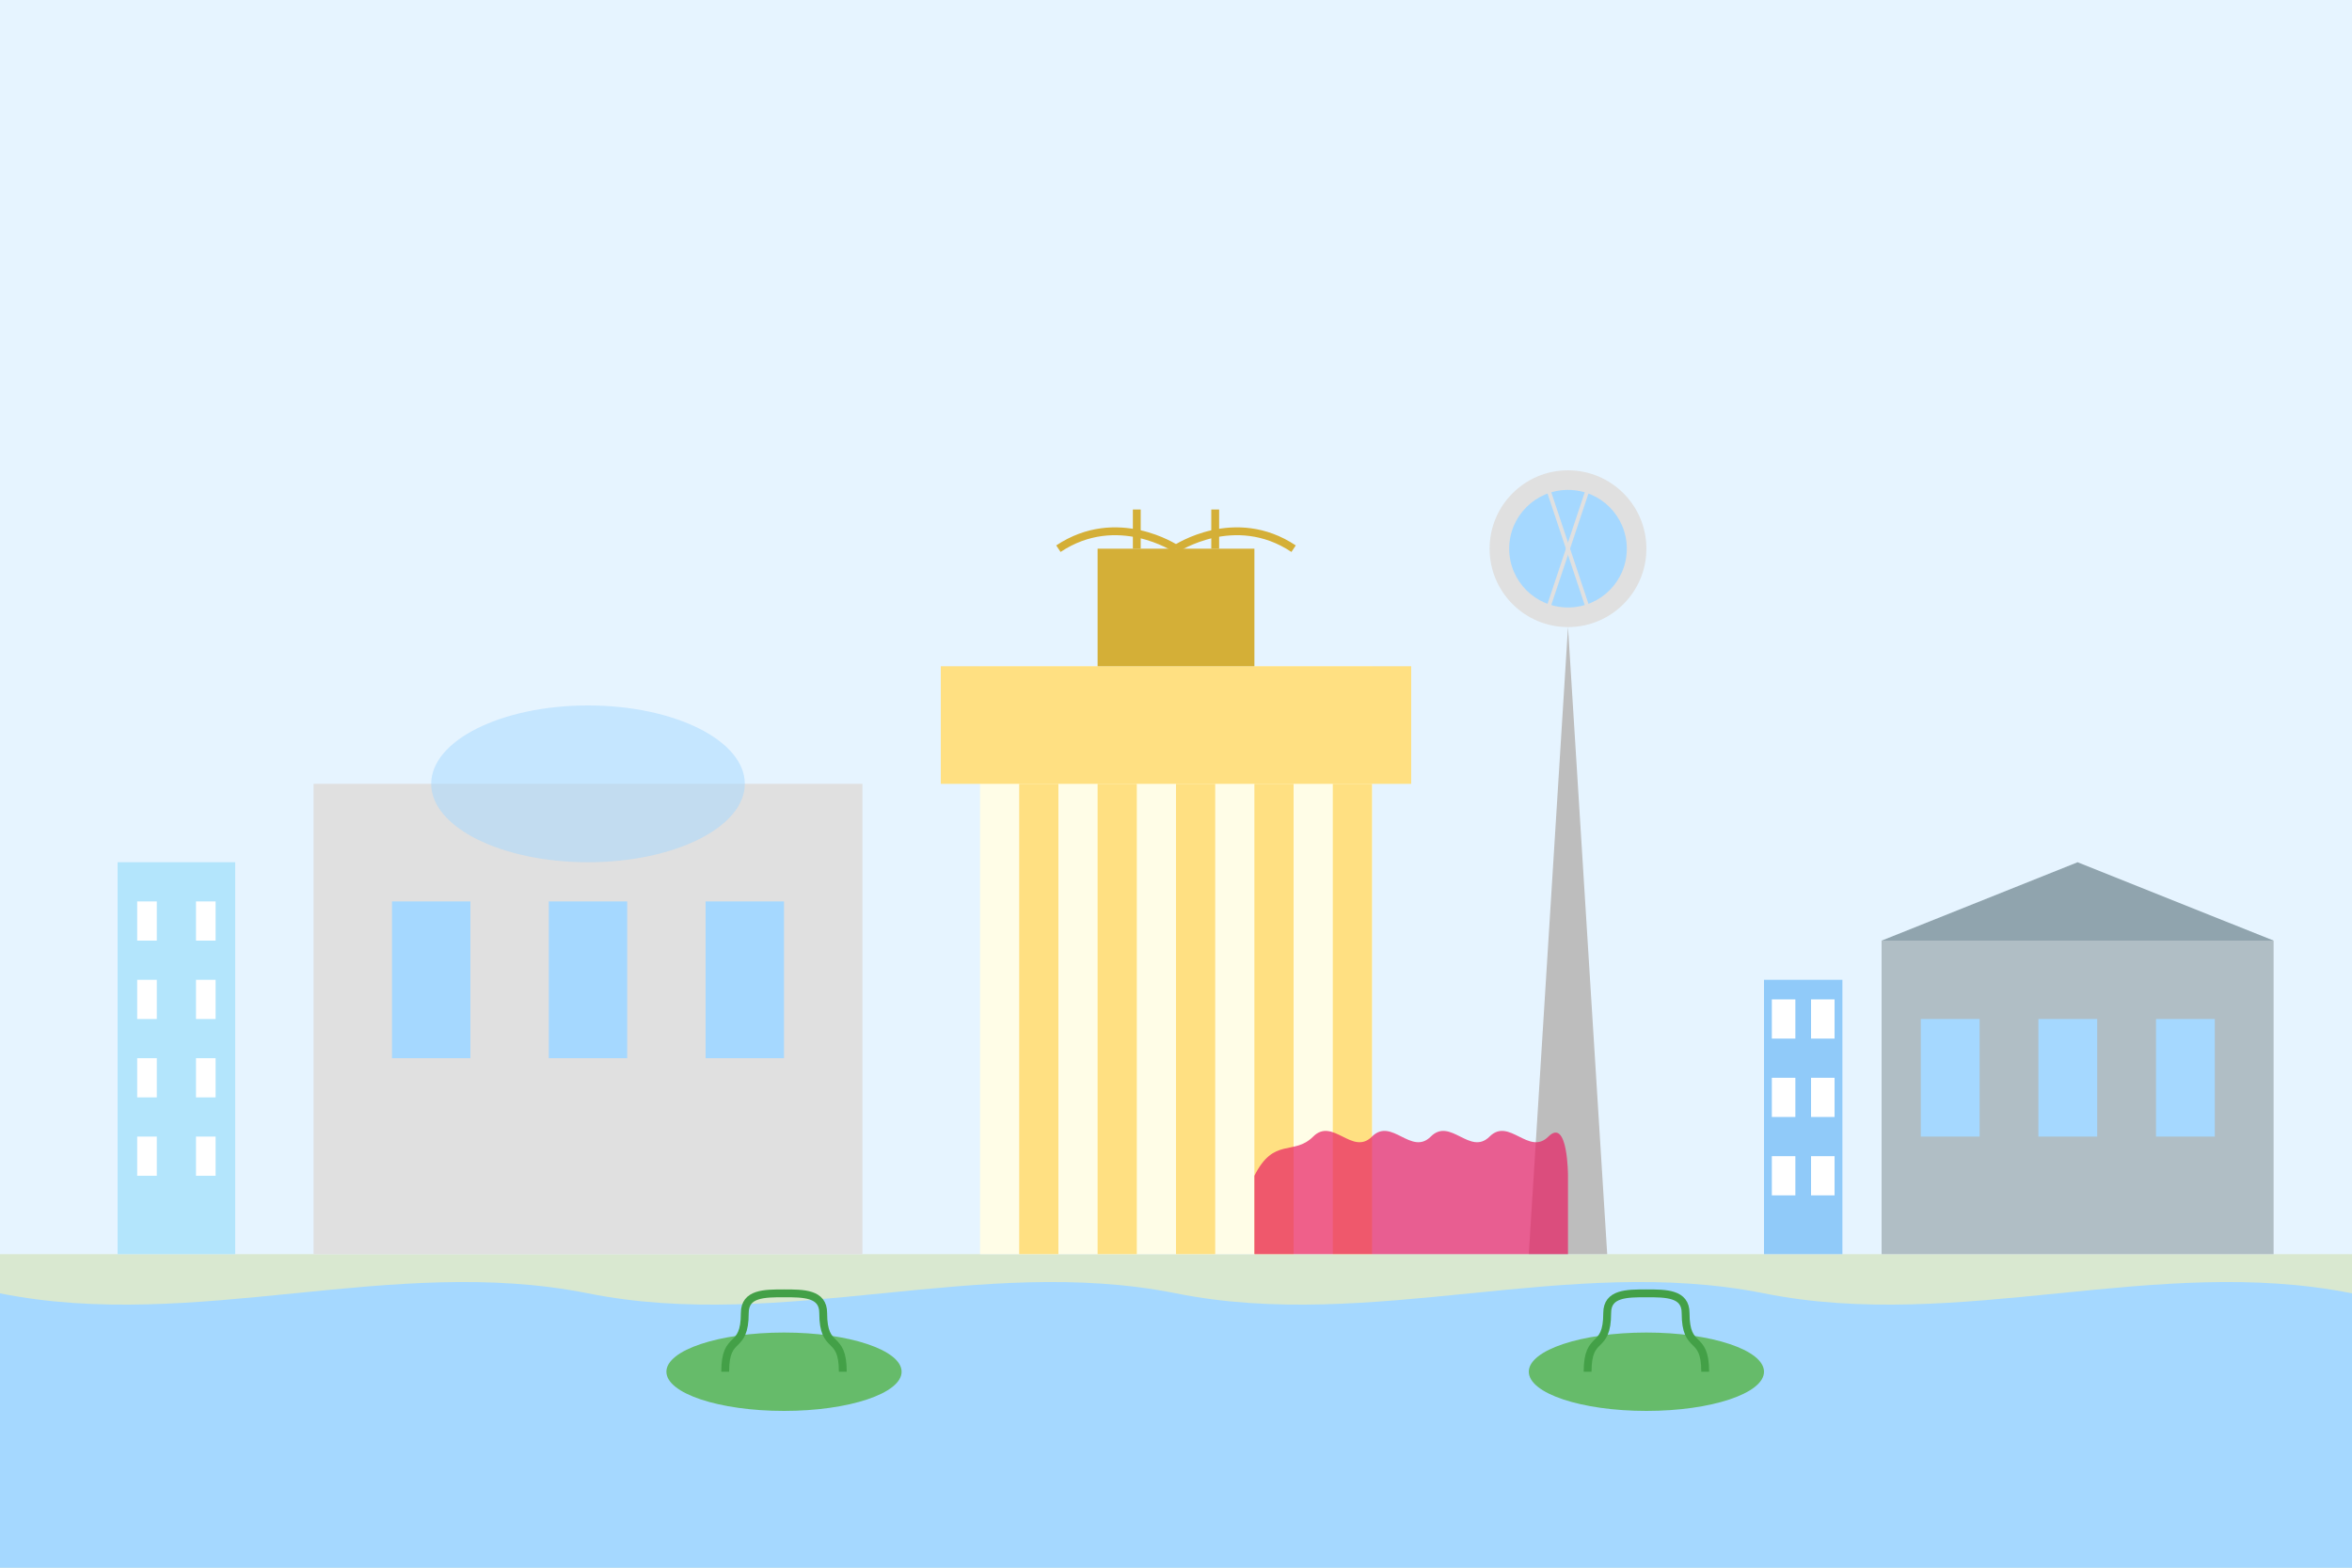 <?xml version="1.0" encoding="UTF-8"?>
<svg width="600" height="400" viewBox="0 0 600 400" fill="none" xmlns="http://www.w3.org/2000/svg">
  <!-- Небо -->
  <rect width="600" height="400" fill="#E6F4FF"/>
  
  <!-- Земля/основа -->
  <rect y="320" width="600" height="80" fill="#D9E8D0"/>
  
  <!-- Река Шпрее -->
  <path d="M0 330C50 340 100 320 150 330C200 340 250 320 300 330C350 340 400 320 450 330C500 340 550 320 600 330L600 400L0 400L0 330Z" fill="#A5D8FF"/>
  
  <!-- Бранденбургские ворота -->
  <rect x="250" y="170" width="100" height="150" fill="#FFFDE7"/>
  <!-- Колонны -->
  <rect x="260" y="200" width="10" height="120" fill="#FFE082"/>
  <rect x="280" y="200" width="10" height="120" fill="#FFE082"/>
  <rect x="300" y="200" width="10" height="120" fill="#FFE082"/>
  <rect x="320" y="200" width="10" height="120" fill="#FFE082"/>
  <rect x="340" y="200" width="10" height="120" fill="#FFE082"/>
  <!-- Верхняя часть ворот -->
  <rect x="240" y="170" width="120" height="30" fill="#FFE082"/>
  <!-- Квадрига (упрощенно) -->
  <rect x="280" y="140" width="40" height="30" fill="#D4AF37"/>
  <path d="M300 140C300 140 285 130 270 140" stroke="#D4AF37" stroke-width="2"/>
  <path d="M300 140C300 140 315 130 330 140" stroke="#D4AF37" stroke-width="2"/>
  <path d="M290 130L290 140" stroke="#D4AF37" stroke-width="2"/>
  <path d="M310 130L310 140" stroke="#D4AF37" stroke-width="2"/>
  
  <!-- Телевизионная башня -->
  <path d="M400 160L410 320L390 320L400 160Z" fill="#BDBDBD"/>
  <circle cx="400" cy="140" r="20" fill="#E0E0E0"/>
  <circle cx="400" cy="140" r="15" fill="#A5D8FF"/>
  <path d="M395 125L405 155" stroke="#E0E0E0" stroke-width="1"/>
  <path d="M405 125L395 155" stroke="#E0E0E0" stroke-width="1"/>
  
  <!-- Рейхстаг (здание парламента) -->
  <rect x="80" y="200" width="140" height="120" fill="#E0E0E0"/>
  <rect x="100" y="230" width="20" height="40" fill="#A5D8FF"/>
  <rect x="140" y="230" width="20" height="40" fill="#A5D8FF"/>
  <rect x="180" y="230" width="20" height="40" fill="#A5D8FF"/>
  <!-- Купол Рейхстага -->
  <ellipse cx="150" cy="200" rx="40" ry="20" fill="#A5D8FF" fill-opacity="0.5"/>
  
  <!-- Музейный остров (упрощенно) -->
  <rect x="480" y="240" width="100" height="80" fill="#B0BEC5"/>
  <rect x="490" y="260" width="15" height="30" fill="#A5D8FF"/>
  <rect x="520" y="260" width="15" height="30" fill="#A5D8FF"/>
  <rect x="550" y="260" width="15" height="30" fill="#A5D8FF"/>
  <path d="M480 240L530 220L580 240L480 240Z" fill="#90A4AE"/>
  
  <!-- Современные здания и небоскребы -->
  <rect x="30" y="220" width="30" height="100" fill="#B3E5FC"/>
  <rect x="35" y="230" width="5" height="10" fill="#FFFFFF"/>
  <rect x="35" y="250" width="5" height="10" fill="#FFFFFF"/>
  <rect x="35" y="270" width="5" height="10" fill="#FFFFFF"/>
  <rect x="35" y="290" width="5" height="10" fill="#FFFFFF"/>
  <rect x="50" y="230" width="5" height="10" fill="#FFFFFF"/>
  <rect x="50" y="250" width="5" height="10" fill="#FFFFFF"/>
  <rect x="50" y="270" width="5" height="10" fill="#FFFFFF"/>
  <rect x="50" y="290" width="5" height="10" fill="#FFFFFF"/>
  
  <rect x="450" y="250" width="20" height="70" fill="#90CAF9"/>
  <rect x="452" y="255" width="6" height="10" fill="#FFFFFF"/>
  <rect x="462" y="255" width="6" height="10" fill="#FFFFFF"/>
  <rect x="452" y="275" width="6" height="10" fill="#FFFFFF"/>
  <rect x="462" y="275" width="6" height="10" fill="#FFFFFF"/>
  <rect x="452" y="295" width="6" height="10" fill="#FFFFFF"/>
  <rect x="462" y="295" width="6" height="10" fill="#FFFFFF"/>
  
  <!-- Остатки Берлинской стены -->
  <rect x="320" y="300" width="80" height="20" fill="#E91E63" opacity="0.7"/>
  <path d="M320 300C325 290 330 295 335 290C340 285 345 295 350 290C355 285 360 295 365 290C370 285 375 295 380 290C385 285 390 295 395 290C400 285 400 300 400 300L320 300Z" fill="#E91E63" opacity="0.7"/>
  
  <!-- Деревья и парки -->
  <ellipse cx="200" cy="350" rx="30" ry="10" fill="#66BB6A"/>
  <path d="M185 350C185 340 190 345 190 335C190 330 195 330 200 330C205 330 210 330 210 335C210 345 215 340 215 350" stroke="#43A047" stroke-width="2"/>
  <ellipse cx="420" cy="350" rx="30" ry="10" fill="#66BB6A"/>
  <path d="M405 350C405 340 410 345 410 335C410 330 415 330 420 330C425 330 430 330 430 335C430 345 435 340 435 350" stroke="#43A047" stroke-width="2"/>
</svg>